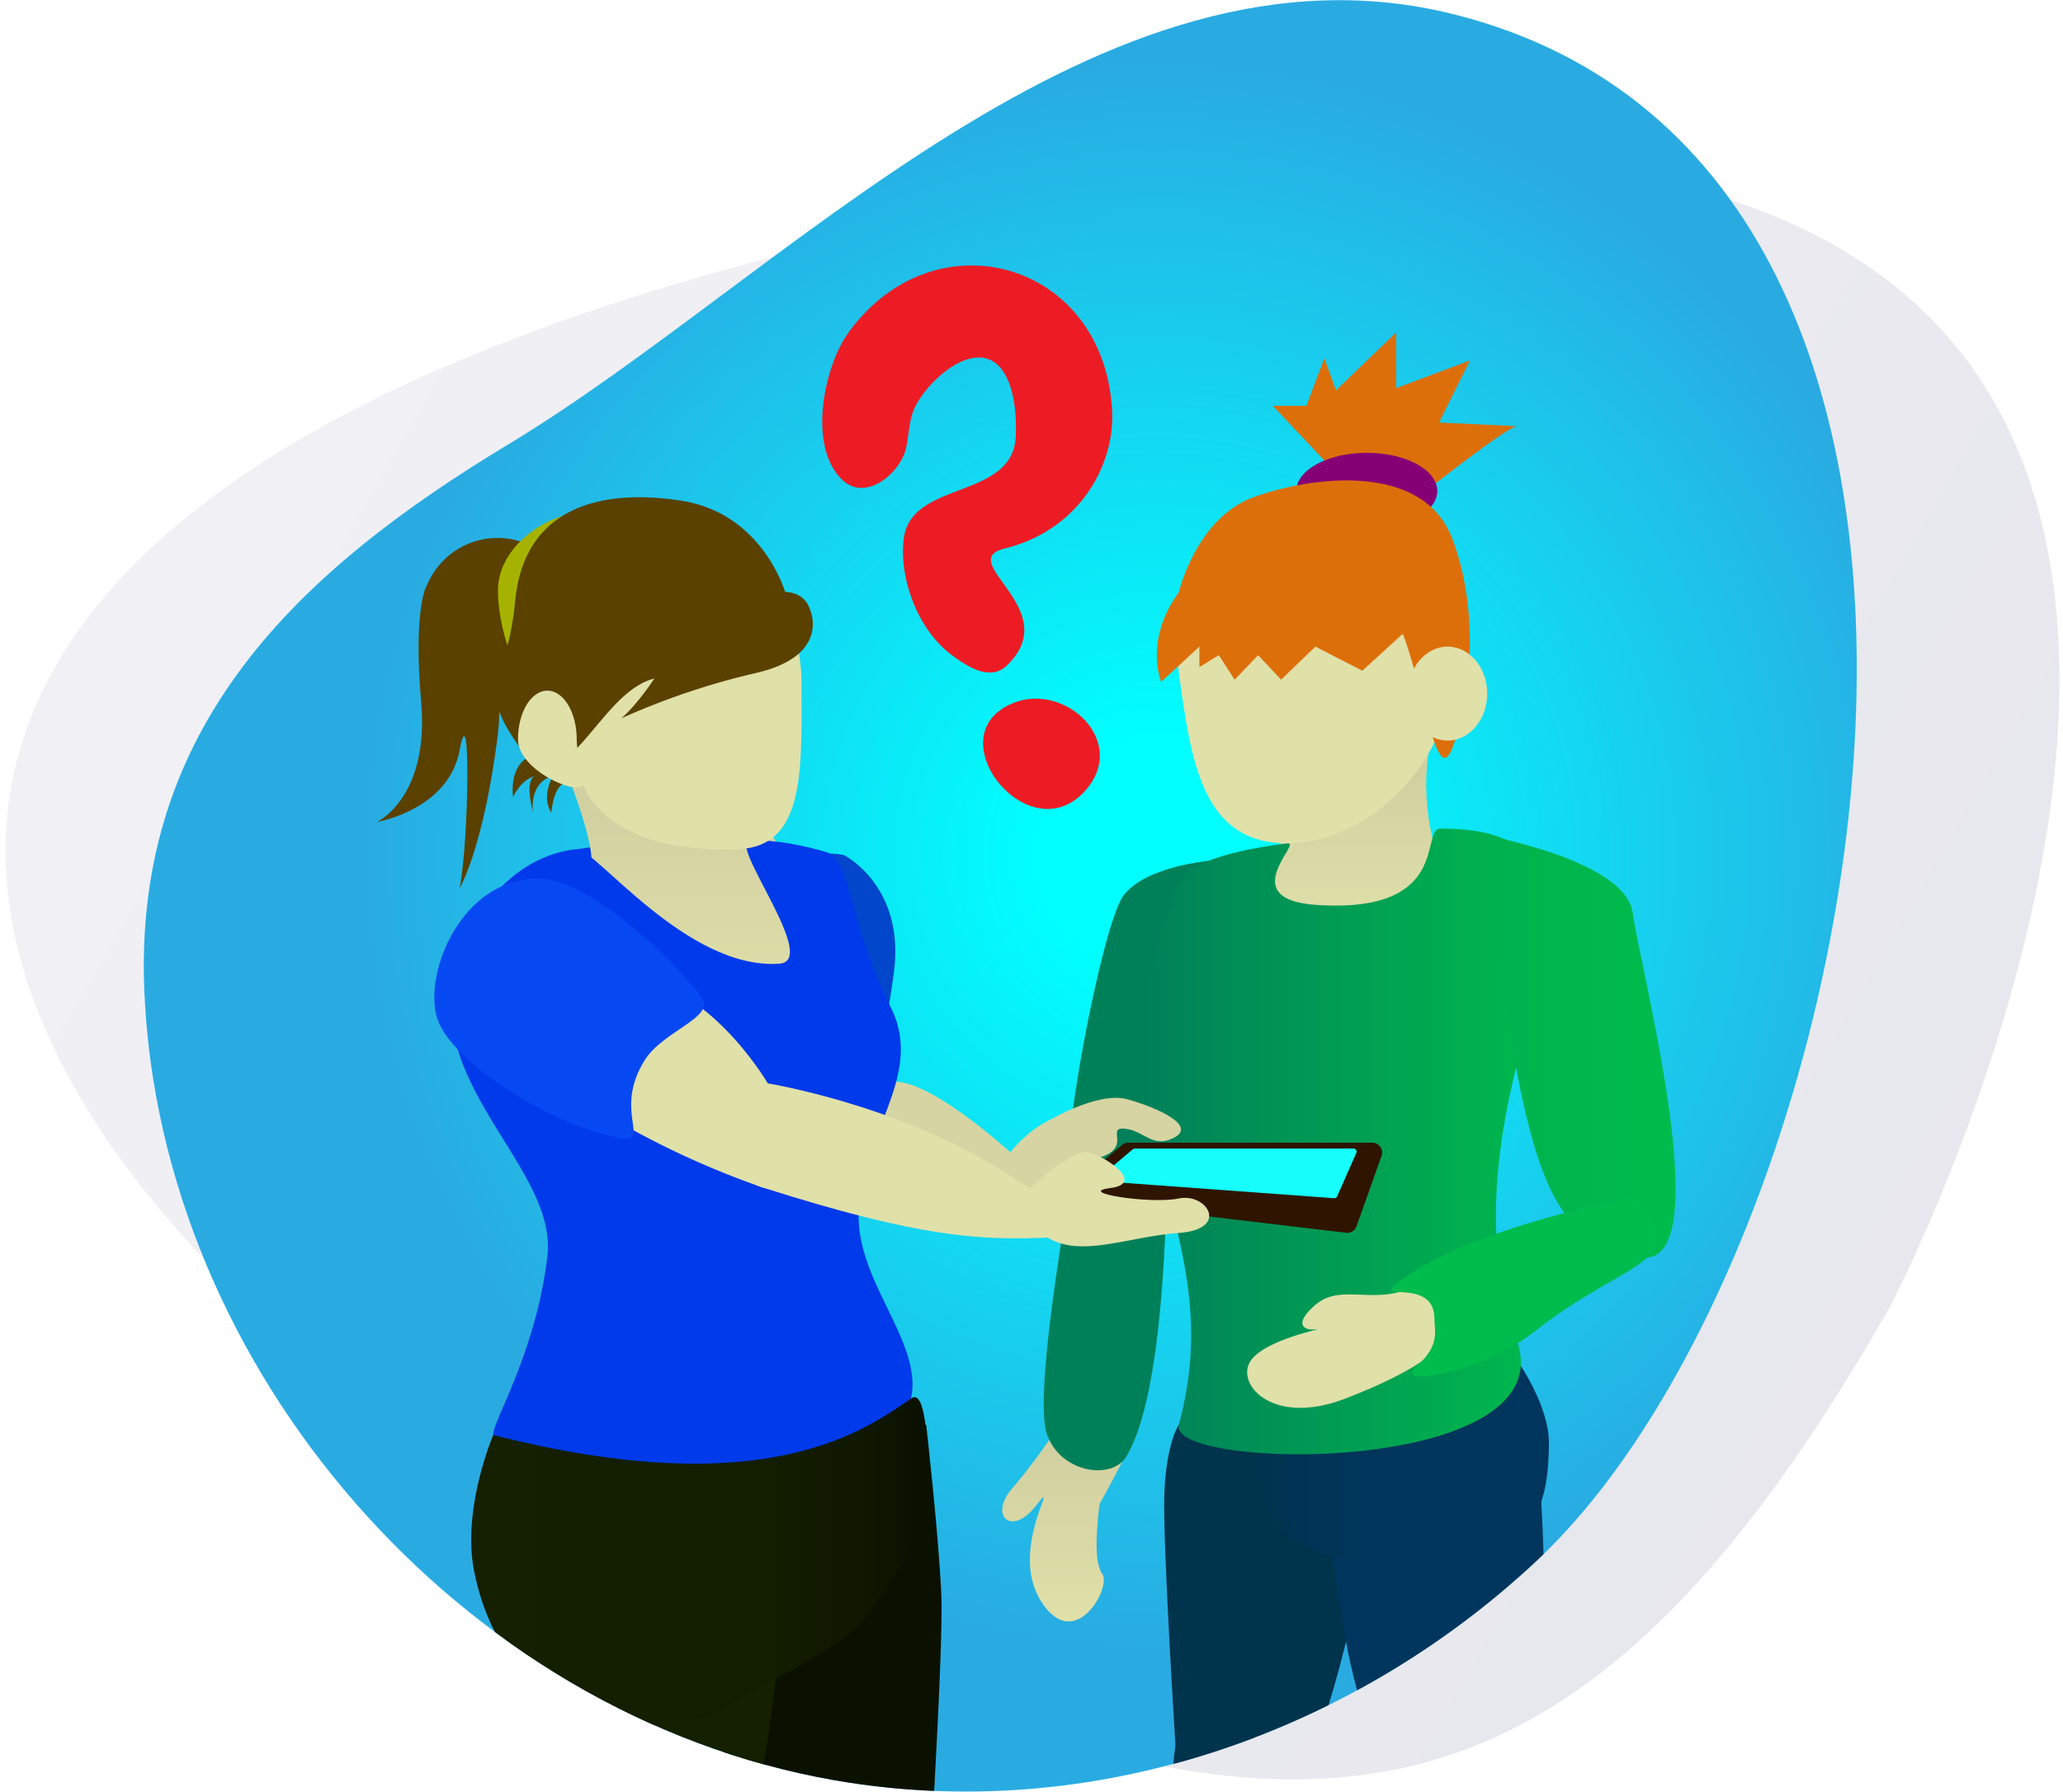 <svg xmlns="http://www.w3.org/2000/svg" xmlns:xlink="http://www.w3.org/1999/xlink" viewBox="0 0 870 756"><defs><style>.cls-1{fill:none;}.cls-2{isolation:isolate;}.cls-3{opacity:0.62;mix-blend-mode:color;fill:url(#linear-gradient);}.cls-4{clip-path:url(#clip-path);}.cls-5{fill:url(#radial-gradient);}.cls-6{fill:#00334c;}.cls-7{fill:#00365d;}.cls-8{fill:url(#linear-gradient-2);}.cls-9{fill:url(#linear-gradient-3);}.cls-10{fill:#008059;}.cls-11{fill:url(#linear-gradient-4);}.cls-12{fill:url(#linear-gradient-5);}.cls-13{fill:#e0e0a9;}.cls-14{fill:#dd6f0b;}.cls-15{fill:#850075;}.cls-16{fill:url(#linear-gradient-6);}.cls-17{fill:#00bc4c;}.cls-18{fill:#003aea;}.cls-19{fill:#0b1100;}.cls-20{fill:#d6d4a3;}.cls-21{fill:#0246cc;}.cls-22{fill:url(#linear-gradient-7);}.cls-23{fill:#2f1500;}.cls-24{fill:#16fffc;}.cls-25{fill:#5a4100;}.cls-26{fill:#a5b300;}.cls-27{fill:#142000;}.cls-28{fill:url(#linear-gradient-8);}.cls-29{fill:#0649f2;}.cls-30{fill:#ed1c24;}</style><linearGradient id="linear-gradient" x1="-1352.22" y1="1399.55" x2="-546.57" y2="1399.55" gradientTransform="matrix(-0.85, -0.54, 0.56, -0.97, -1128.03, 1196.06)" gradientUnits="userSpaceOnUse"><stop offset="0" stop-color="#d7d7e2"></stop><stop offset="1" stop-color="#e8e8ef"></stop></linearGradient><clipPath id="clip-path"><path class="cls-1" d="M351.78,750.87C459,769.61,568.89,732.43,648.07,658.28,791,524.48,875.24,71.62,613,6,463.55-31.34,330.64,117.36,214.47,187.37,125.79,240.81,56.2,306.29,60.86,417.87,67.53,577.67,194.68,723.41,351.78,750.87Z"></path></clipPath><radialGradient id="radial-gradient" cx="488.09" cy="361" r="529.63" gradientUnits="userSpaceOnUse"><stop offset="0.09" stop-color="aqua"></stop><stop offset="0.63" stop-color="#29abe2"></stop></radialGradient><linearGradient id="linear-gradient-2" x1="393.57" y1="617.07" x2="521.51" y2="617.07" gradientTransform="matrix(-1, 0, 0, 1, 1049.95, 0)" gradientUnits="userSpaceOnUse"><stop offset="0" stop-color="#00365d"></stop><stop offset="0.64" stop-color="#00365b"></stop><stop offset="0.87" stop-color="#003454"></stop><stop offset="1" stop-color="#00334c"></stop></linearGradient><linearGradient id="linear-gradient-3" x1="449.81" y1="584.36" x2="449.81" y2="683.92" gradientUnits="userSpaceOnUse"><stop offset="0" stop-color="#ccca9e"></stop><stop offset="1" stop-color="#e0e0a9"></stop></linearGradient><linearGradient id="linear-gradient-4" x1="566.7" y1="304.04" x2="566.7" y2="391.21" xlink:href="#linear-gradient-3"></linearGradient><linearGradient id="linear-gradient-5" x1="482.66" y1="481.47" x2="657.77" y2="481.47" gradientUnits="userSpaceOnUse"><stop offset="0" stop-color="#008059"></stop><stop offset="1" stop-color="#00bc4c"></stop></linearGradient><linearGradient id="linear-gradient-6" x1="624.5" y1="441.37" x2="706.63" y2="441.37" gradientUnits="userSpaceOnUse"><stop offset="0" stop-color="#00b14e"></stop><stop offset="1" stop-color="#00bc4c"></stop></linearGradient><linearGradient id="linear-gradient-7" x1="294.04" y1="303.04" x2="294.04" y2="429.07" xlink:href="#linear-gradient-3"></linearGradient><linearGradient id="linear-gradient-8" x1="193.92" y1="658.56" x2="386.35" y2="658.56" gradientUnits="userSpaceOnUse"><stop offset="0" stop-color="#142000"></stop><stop offset="0.66" stop-color="#131e00"></stop><stop offset="0.9" stop-color="#0f1700"></stop><stop offset="1" stop-color="#0b1100"></stop></linearGradient></defs><g class="cls-2"><g id="Layer_18" data-name="Layer 18"><path class="cls-3" d="M797.15,551s309-590.3-359.08-467.2S3,531,264.21,658.43C529.89,788,652.36,804.78,797.15,551Z"></path><g class="cls-4"><polygon class="cls-5" points="109.08 42.83 -145.37 465.79 -98.75 760.66 1121.56 759.33 989.67 47.05 462.12 -38.67 109.08 42.83"></polygon><path class="cls-6" d="M497.14,600.92s-5.19,7.32-6.1,28.64,5.43,118.57,5.43,118.57,29.25,57.86,50.74,7.4,39.62-136.35,24.57-153.27S497.14,600.92,497.14,600.92Z"></path><path class="cls-7" d="M649.47,625.69s4.34,56.35-.86,90.58,9.46,61.06-13.52,62.8C570,784,564.37,669.7,559.18,630.29,554.25,592.85,649.47,625.69,649.47,625.69Z"></path><path class="cls-6" d="M549.32,740.73s12.69,11.63,10.57,37S550.46,885,539.85,889s-37,30.37-33.86-14-12.11-97.66-11.87-111.72.24-43.66,10.81-39.43S549.32,740.73,549.32,740.73Z"></path><path class="cls-7" d="M653.08,767.36s14.13,13,11.77,41.21S654.35,928.1,642.53,932.5s-41.25,33.84-37.72-15.61-4-93-3.71-108.65-19.71-60.11-17.74-71C585.63,724.82,653.08,767.36,653.08,767.36Z"></path><path class="cls-8" d="M641.05,575.63s12.14,17.86,12.14,32.72c0,29.15-7.43,54.49-59.45,49.54-24.7-2.35-19.55,2-31-1.24C545.44,651.7,540.1,646,534.3,634.36c-2.48-5-13-37.3-7.44-33.44C542.63,611.76,549.83,598.82,641.05,575.63Z"></path><path class="cls-9" d="M445.13,603.4a251.2,251.2,0,0,1-18.58,24.77c-9.4,11.28,0,19.81,9.91,7.43,12.45-15.57-11.67,17,2.48,39.63s29.74-5.54,26-11.15c-2.47-3.71-3.49-10.91-1.24-29.72,0,0,5.46-9.53,11.15-21.05s-2-28.95-2-28.95Z"></path><path class="cls-10" d="M509.53,363.14s-27,2.37-35.92,14.86-27.77,110.9-22.29,122.61,37.22,14.26,38.39-16.1C493.43,387.91,550.86,376.16,509.53,363.14Z"></path><path class="cls-10" d="M453.8,487s-18.58,99.08-12.39,117.66c5.53,16.58,27.25,19.81,33.44,9.9,16.31-26.1,17-106.82,17.34-121.36S453.8,487,453.8,487Z"></path><path class="cls-11" d="M520.67,319.12s44.59,26.68,0,66.31C511,394,625.1,395.06,612.32,374.29c-9.91-16.1-13.63-42.11-8.67-63.17C608.29,291.4,520.67,319.12,520.67,319.12Z"></path><path class="cls-12" d="M498.38,370.57s3.71-9.82,44.58-14.86c6.59-.81-22.76,23.71,12.39,26,57,3.71,43.52-32.2,52-32.2,31,0,32.31,10.14,42.11,12.38C682,369.33,606.13,473.36,639.56,565c21.1,57.81-147.74,55.51-142.42,35.91C520.67,514.23,453.8,475.84,498.38,370.57Z"></path><path class="cls-13" d="M612.32,283.26c0,35.91-33.45,72.45-69.36,72.45s-40.63-34.2-45.82-71.83c-4.95-35.92,22.3-55.73,58.21-55.73S612.32,247.35,612.32,283.26Z"></path><path class="cls-14" d="M558.5,194.24l-21.73-23.06h14.16l7.57-20.08,4.9,13.56,25.39-24.44V163.7l31.07-11.64-13,26.17s36.4,1.62,32.68,1.62-38.23,27.24-38.23,27.24Z"></path><ellipse class="cls-15" cx="576.4" cy="207.09" rx="29.72" ry="16.1"></ellipse><path class="cls-14" d="M592.61,266.38l-18.09,16.53-19.79-10.18-14.46,13.95-9.69-10.34-9.91,10.34L514,276.34l-8.2,5.06v-8.67l-16.1,14.86s-7.43-17.33,7.43-37.77,52-34.59,66.26-21.32,39,4.6,42.72,21.32-7.43,31.58-7.43,31.58Z"></path><path class="cls-14" d="M497.14,249.82s7.27-31.29,31.5-40.11,71.29-15,83.68,17.2,7.43,70.16,0,89S599.13,278,587.76,259.25,497.14,249.82,497.14,249.82Z"></path><ellipse class="cls-13" cx="610.46" cy="292.55" rx="16.72" ry="19.82"></ellipse><path class="cls-16" d="M624.7,352s60.85,10.48,63.86,33.11S723,526.64,695.29,530.33c-17.44,2.32-26.4-5.14-37.15-21.05-13.35-19.78-20.56-65.67-24.77-97.84C630.14,386.74,623.22,374.9,624.7,352Z"></path><path class="cls-13" d="M599.93,540.24c-17.34,12.38-33.43,0-45.2,10.12-9.18,7.9-5.29,11,.14,10.34s-23,4.31-28,14.21,10.67,26.66,40.87,14.86,38.4-19.81,39.15-23.26C609.72,553.52,605.46,536.29,599.93,540.24Z"></path><path class="cls-17" d="M690,504.71s-71.45,13-101.17,36.77c-9.75,7.8,16.1-2.88,16.1,14.86,0,4.95,2.47,11.14-7.43,19.81-11.63,10.18,28.63,2,48.92-14C686.62,530.33,714.35,533.58,690,504.71Z"></path><path class="cls-18" d="M243.21,358.19s64.67-8.94,77.54-3.24-30.47,51.53-30.47,51.53Z"></path><path class="cls-19" d="M390.59,600.92s5.3,46.63,6.37,71.62-6.37,138.92-6.37,138.92-34.27,67.79-59.45,8.67-46.42-159.76-28.78-179.58S390.59,600.92,390.59,600.92Z"></path><path class="cls-20" d="M426.07,486S447.77,457.8,466,477c5.59,5.89-.56,1.83-9,9s-30.85,28.91-46,24c-53.25-17.27-50.52-46.86-37-53S426.07,486,426.07,486Z"></path><path class="cls-21" d="M355.91,360.66s25.92,13,21.06,49.54c-4.91,36.85-5,16.36-21.06,16.1s-2.28,40-10.33,14S318,353.19,355.91,360.66Z"></path><path class="cls-22" d="M230.83,306.17s17.82,39.65,18.58,55.73c2.31,49.54,111.54,73.72,107.74,65.64-9.91-21.06-45.82-111.09-48.3-120.13S230.83,306.17,230.83,306.17Z"></path><path class="cls-18" d="M198.63,391.62c-32.27,59.58,37.15,97.3,32.2,138.44s-23.34,69.7-22.82,75.23,130.56,31.55,164,3.06-9-58.22-9.9-94.12c-.86-34.33,28.39-59.63,13.62-89.17-18.58-37.15-16.48-62.41-27.25-65.64-8-2.39-20.43-5.29-32.2-4.95-10,.29,29.73,50.78,12.39,52-39.07,2.79-78-49-85.46-48.29C237.41,358.73,214.73,361.9,198.63,391.62Z"></path><path class="cls-13" d="M338,288c0,35.91,2,69-26.67,70.19-35.88,1.48-69.35-9.92-69.35-45.83s-1.86-89.17,34-89.17S338,252.09,338,288Z"></path><path class="cls-20" d="M440,474s22.35-14,35.47-10.32,29.1,11.15,19.81,16.1-12.71-3-21-3.71,3.71,8-11.15,12.38-7.43-1.4-9.91-3.17S440,474,440,474Z"></path><path class="cls-13" d="M324,457s55,9,98.89,37c16.31,10.4,47.59,26.78,19.11,28s-54,0-120-21C289.72,490.73,324,457,324,457Z"></path><path class="cls-23" d="M453.34,499.35l19.88-16.43a4.13,4.13,0,0,1,2.63-.94H578.73a4.14,4.14,0,0,1,3.9,5.52l-10.56,29.75a4.15,4.15,0,0,1-4.39,2.73L455.49,506.65A4.14,4.14,0,0,1,453.34,499.35Z"></path><path class="cls-24" d="M477.72,484.76,464.39,496a1.29,1.29,0,0,0,.74,2.27l97.49,7.13a1.29,1.29,0,0,0,1.28-.77L572,486.26a1.29,1.29,0,0,0-1.18-1.81H478.55A1.27,1.27,0,0,0,477.72,484.76Z"></path><path class="cls-13" d="M434.52,501.13s17.64-17.05,25-15,23.48,13.1,8.62,15,17.11,6.85,29,4.38,21.56,13,0,14.54-41.34,10.73-55.6,1.81S434.52,501.13,434.52,501.13Z"></path><path class="cls-25" d="M341.46,256.74s9.5,19.71-22.7,27.14A307.12,307.12,0,0,0,262,303s7.68-6.08,18-23.15S334.43,237,341.46,256.74Z"></path><circle class="cls-25" cx="209.82" cy="259.07" r="32.16"></circle><path class="cls-26" d="M267,249c0,18.78-15.26,48-31,48s-26-29.22-26-48,21.26-33,37-33S267,230.22,267,249Z"></path><path class="cls-25" d="M331.1,249.67s-9.5-33.15-43.74-38.48-66.52,2.85-70.15,42.64C214,289,199.81,287.92,219,315s32.88-22.45,56.41-28.64S321.14,289.78,331.1,249.67Z"></path><path class="cls-25" d="M180,246.94s-5.85,9.22-2.38,49.34S159,346.7,159,346.7s30.15-5.07,34.84-30.28,4,37.37,0,58.23c0,0,9.9-16.47,16-63.86S180,246.94,180,246.94Z"></path><path class="cls-27" d="M213.28,673.5S212.2,739,218.74,782.06s-11.89,76.75,17,78.93c81.79,6.2,88.9-137.46,95.41-187C337.34,626.93,213.28,673.5,213.28,673.5Z"></path><path class="cls-28" d="M208,605.29S194.6,636.4,200,663c14,69,79.62,72.24,104,58,26.92-15.73,51.54-26.48,60.58-38.34,19.82-26,23.61-38.36,26-54.49,1.26-8.47.86-43.25-6.19-38.4C364.58,603.4,322.66,634.44,208,605.29Z"></path><path class="cls-25" d="M226.35,317.86s-11.65,1.6-10,18.37c0,0,3.35-7.87,10-9.05,0,0-5.69-.53-1.52,15.65,0,0-2.29-12.47,8.44-15.65,0,0-5.27,8.47-.77,15.65,0,0,1-14.14,7.75-12.49S226.35,317.86,226.35,317.86Z"></path><path class="cls-13" d="M325,459s-16-29-42-42c-19.3-9.65-48.53,41.08-19,58a360,360,0,0,0,58,26C330.64,503.81,325,459,325,459Z"></path><path class="cls-29" d="M228.35,370.57c20,.71,56.34,34.33,67.65,50.43,5.65,8.05-16.22,13.78-24,26-14,22,3.62,35.91-11,33-29.24-5.82-68.35-30.87-76-48.75S193.68,369.33,228.35,370.57Z"></path><path class="cls-13" d="M243.21,311.74c0,11.29,6.84,20.44,0,20.44s-24.76-9.15-24.76-20.44,5.54-20.43,12.38-20.43S243.21,300.46,243.21,311.74Z"></path></g><path class="cls-30" d="M351.22,153.34A53.77,53.77,0,0,1,358,140c36.58-50,108-29.62,111,33.59,1.06,22.42-13.59,49.9-45.25,57.74-21.71,5.37,25.63,25.74.81,49.41-6.72,6.41-15.71,1.1-23-4.31-15.36-11.35-22.71-34.16-20.32-49.89,3.64-23.92,46-15.9,47.11-42.44.38-8.58-.4-20.22-5.38-27.53-11.05-16.23-34.05,5.64-38.05,17.43-1.64,4.81-1.73,10-2.81,14.94-2.3,10.52-17.12,23.19-27.14,13.23C344,191.35,345.38,169.51,351.22,153.34Z"></path><path class="cls-30" d="M436.65,340.57c7.27,1.83,15.17,0,21.73-7.9,17-20.5-9.3-44.71-30.8-36.26C402.89,306.12,417.62,335.77,436.65,340.57Z"></path></g></g></svg>